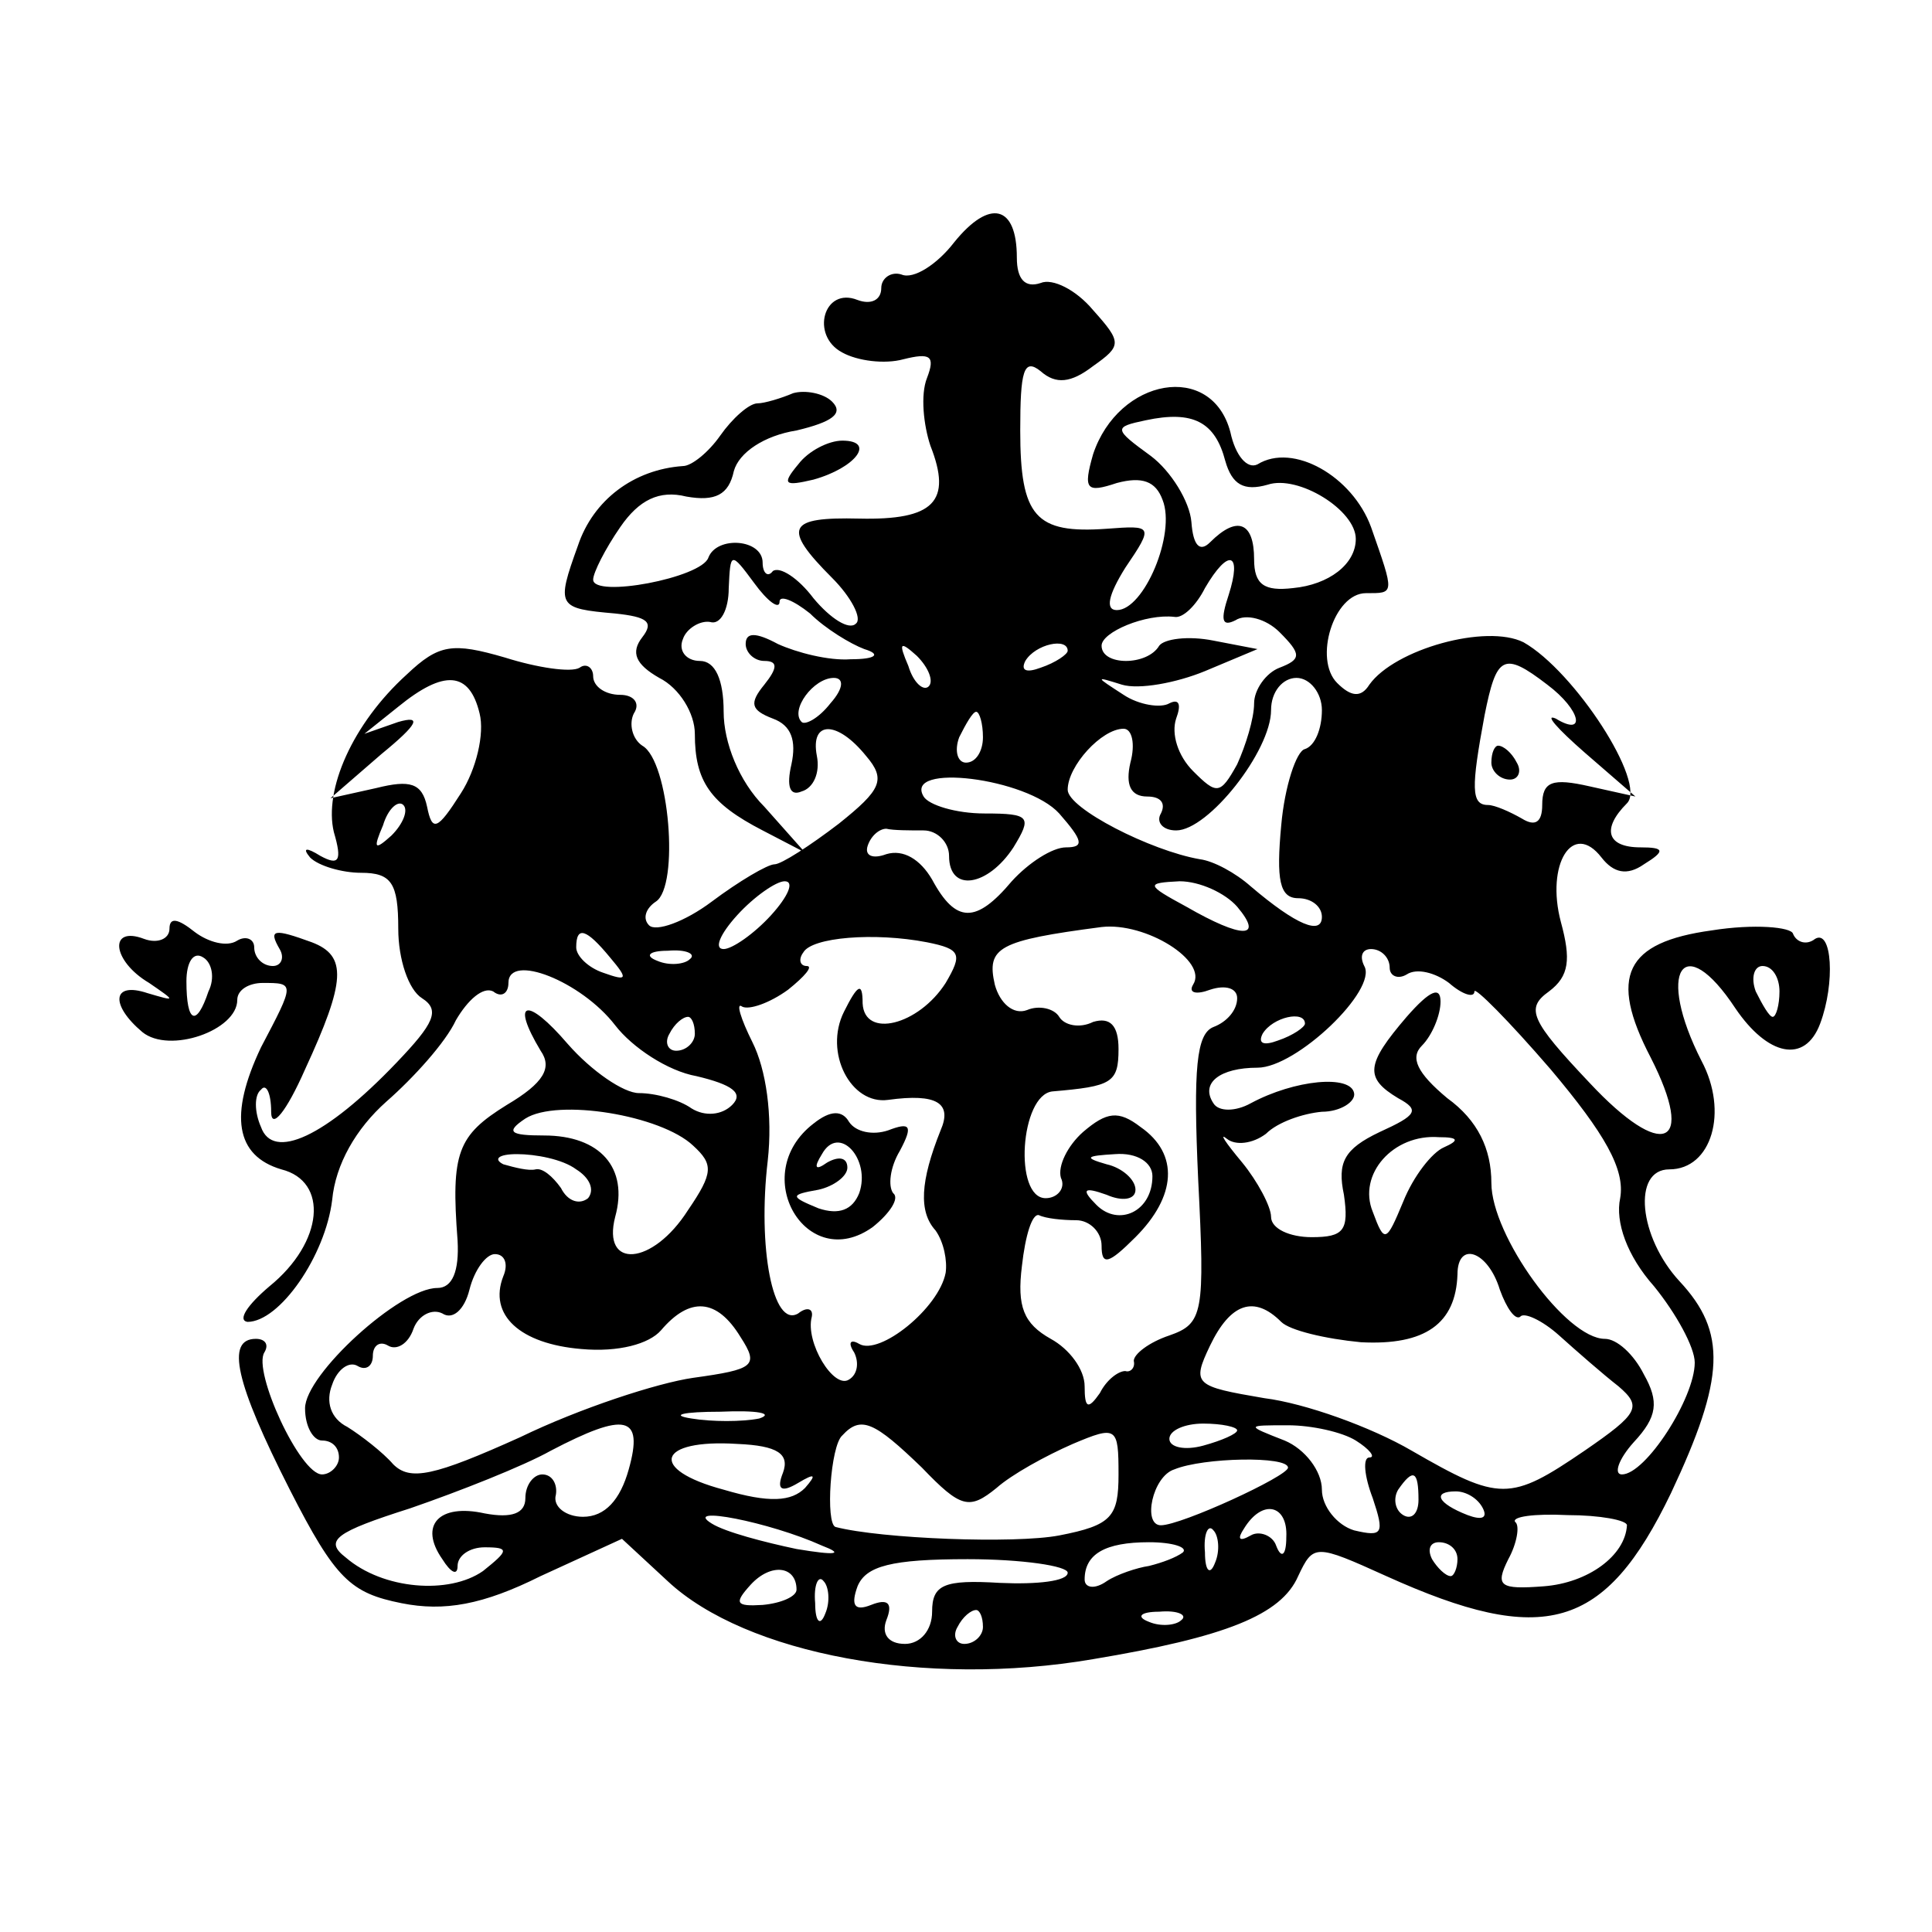 <?xml version="1.0" standalone="no"?>
<!DOCTYPE svg PUBLIC "-//W3C//DTD SVG 20010904//EN"
 "http://www.w3.org/TR/2001/REC-SVG-20010904/DTD/svg10.dtd">
<svg version="1.0" xmlns="http://www.w3.org/2000/svg"
 width="114pt" height="114pt" viewBox="0 0 114 114"
 preserveAspectRatio="xMidYMid meet">
<g transform="translate(0,114) scale(0.1,-0.1)"
fill="#000000" stroke="none">
<path d="M563 997 c-10 -13 -24 -22 -31 -19 -6 2 -12 -2 -12 -8 0 -7 -6 -10
-14 -7 -20 8 -28 -21 -9 -31 9 -5 25 -7 36 -4 16 4 19 2 14 -11 -4 -10 -2 -28
2 -40 13 -33 2 -44 -42 -43 -42 1 -46 -5 -16 -35 11 -11 18 -24 14 -27 -4 -4
-15 3 -25 15 -9 12 -20 19 -24 16 -3 -4 -6 -1 -6 5 0 14 -27 16 -32 3 -4 -12
-68 -24 -68 -13 0 4 7 18 16 31 11 16 23 22 39 18 17 -3 25 1 28 15 3 11 18
21 37 24 21 5 28 10 21 17 -5 5 -16 7 -23 5 -7 -3 -17 -6 -21 -6 -5 0 -15 -9
-22 -19 -7 -10 -17 -18 -22 -18 -29 -2 -53 -20 -62 -47 -13 -36 -12 -37 22
-40 19 -2 23 -5 16 -14 -7 -9 -4 -16 10 -24 12 -6 21 -21 21 -33 0 -28 9 -41
40 -57 l25 -13 -24 27 c-15 15 -24 38 -24 56 0 19 -5 30 -14 30 -8 0 -13 6
-10 13 2 6 10 11 16 10 6 -2 11 7 11 20 1 21 1 22 15 3 8 -11 15 -16 15 -11 0
4 8 1 18 -7 9 -9 24 -18 32 -21 10 -3 7 -6 -8 -6 -13 -1 -32 4 -43 9 -13 7
-19 7 -19 0 0 -5 5 -10 11 -10 8 0 8 -4 0 -14 -9 -11 -8 -15 5 -20 11 -4 14
-13 11 -27 -3 -13 -1 -19 6 -16 7 2 11 11 9 21 -4 21 12 21 29 0 12 -14 9 -20
-16 -40 -17 -13 -34 -24 -38 -24 -4 0 -21 -10 -37 -22 -16 -12 -33 -18 -37
-14 -4 4 -2 10 4 14 14 9 8 83 -8 92 -6 4 -8 13 -5 19 4 6 0 11 -8 11 -9 0
-16 5 -16 11 0 5 -4 8 -8 5 -5 -3 -25 0 -44 6 -31 9 -39 8 -58 -10 -32 -29
-49 -68 -43 -93 5 -17 3 -20 -8 -14 -8 5 -11 5 -6 -1 5 -5 19 -9 30 -9 18 0
22 -6 22 -33 0 -18 6 -36 14 -41 11 -7 7 -15 -15 -38 -42 -44 -73 -58 -80 -38
-4 9 -4 19 0 22 3 4 6 -2 6 -13 0 -11 9 0 20 25 24 52 25 67 4 75 -22 8 -26 8
-19 -4 3 -5 1 -10 -4 -10 -6 0 -11 5 -11 11 0 5 -5 7 -10 4 -6 -4 -17 -1 -25
5 -10 8 -15 9 -15 2 0 -6 -7 -9 -15 -6 -21 8 -19 -13 3 -26 16 -11 16 -11 -1
-6 -21 7 -22 -7 -3 -23 16 -13 56 1 56 19 0 6 7 10 15 10 19 0 19 0 -1 -38
-19 -40 -15 -64 12 -72 28 -7 25 -43 -7 -69 -13 -11 -19 -20 -13 -21 19 0 46
39 50 72 2 21 14 42 32 58 16 14 35 35 41 48 7 12 16 20 22 17 5 -4 9 -1 9 5
0 18 43 1 63 -25 10 -13 31 -27 48 -30 21 -5 28 -10 21 -17 -6 -6 -16 -7 -24
-2 -7 5 -21 9 -31 9 -9 0 -28 13 -42 29 -24 28 -34 26 -16 -4 7 -10 2 -19 -20
-32 -29 -18 -33 -28 -29 -80 1 -18 -3 -28 -12 -28 -22 0 -78 -51 -78 -71 0
-11 5 -19 10 -19 6 0 10 -4 10 -10 0 -5 -5 -10 -10 -10 -13 0 -41 61 -34 72 3
5 0 8 -5 8 -18 0 -12 -26 20 -89 27 -53 36 -61 66 -67 25 -5 48 -1 82 16 l48
22 27 -25 c46 -43 152 -63 251 -46 78 13 111 26 121 49 9 19 10 19 52 0 93
-42 129 -32 168 49 32 68 33 95 5 125 -24 26 -28 66 -6 66 25 0 35 34 19 64
-27 53 -11 78 20 31 19 -28 41 -33 50 -9 9 24 7 56 -3 50 -5 -4 -11 -2 -13 3
-1 4 -23 6 -48 2 -51 -7 -61 -27 -36 -75 27 -53 7 -61 -36 -15 -35 37 -38 44
-24 54 12 9 13 19 7 41 -9 34 7 60 24 38 7 -9 15 -11 25 -4 13 8 12 10 -2 10
-20 0 -23 11 -8 26 12 12 -31 78 -61 95 -22 11 -76 -4 -91 -25 -5 -8 -11 -7
-19 1 -14 14 -2 53 17 53 17 0 17 -1 3 39 -11 30 -46 50 -67 37 -6 -3 -13 5
-16 19 -11 42 -66 32 -81 -13 -6 -21 -4 -23 14 -17 15 4 23 1 27 -10 8 -20
-11 -65 -27 -65 -7 0 -5 9 5 25 17 25 16 25 -11 23 -42 -3 -51 7 -51 58 0 35
2 43 12 35 9 -8 18 -7 31 3 17 12 17 14 0 33 -10 12 -24 19 -31 16 -9 -3 -14
2 -14 15 0 31 -16 35 -37 9z m160 -129 c4 -14 11 -18 25 -14 18 6 52 -15 52
-32 0 -15 -16 -27 -37 -29 -17 -2 -23 2 -23 17 0 22 -10 26 -26 10 -6 -6 -10
-2 -11 12 -1 12 -12 30 -24 39 -22 16 -22 17 -3 21 28 6 41 -1 47 -24z m2 -79
c-5 -15 -4 -19 4 -15 6 4 18 1 26 -7 13 -13 13 -16 0 -21 -8 -3 -15 -13 -15
-21 0 -9 -5 -25 -10 -36 -10 -18 -12 -18 -26 -4 -9 9 -13 22 -10 31 3 8 2 12
-4 9 -5 -3 -18 -1 -27 5 -17 11 -17 11 -1 6 10 -3 32 1 49 8 l31 13 -26 5
c-15 3 -29 1 -32 -3 -7 -12 -34 -12 -34 0 0 8 26 19 43 17 5 -1 13 7 18 17 14
24 22 21 14 -4z m-177 -54 c-3 -3 -9 2 -12 12 -6 14 -5 15 5 6 7 -7 10 -15 7
-18z m82 21 c0 -2 -7 -7 -16 -10 -8 -3 -12 -2 -9 4 6 10 25 14 25 6z m283 -20
c20 -15 23 -31 5 -20 -7 3 1 -6 17 -20 l30 -26 -27 6 c-22 5 -28 3 -28 -11 0
-10 -4 -13 -12 -8 -7 4 -16 8 -20 8 -10 0 -10 10 -2 53 7 35 11 38 37 18z
m-630 -17 c3 -12 -2 -33 -11 -47 -14 -22 -17 -23 -20 -8 -3 14 -10 16 -30 11
l-27 -6 30 26 c22 18 24 23 10 19 l-20 -7 20 16 c27 22 42 21 48 -4z m207 6
c-7 -9 -15 -13 -17 -11 -7 7 7 26 19 26 6 0 6 -6 -2 -15z m290 -4 c0 -11 -4
-21 -10 -23 -5 -1 -12 -22 -14 -45 -3 -32 -1 -43 10 -43 8 0 14 -5 14 -11 0
-11 -15 -5 -42 18 -9 8 -22 15 -30 16 -29 5 -78 30 -78 41 0 14 20 36 33 36 5
0 7 -9 4 -20 -3 -13 0 -20 10 -20 8 0 11 -4 8 -10 -3 -5 1 -10 9 -10 19 0 56
47 56 71 0 11 7 19 15 19 8 0 15 -9 15 -19z m-200 -16 c0 -8 -4 -15 -10 -15
-5 0 -7 7 -4 15 4 8 8 15 10 15 2 0 4 -7 4 -15z m45 -45 c14 -16 15 -20 4 -20
-8 0 -22 -9 -32 -20 -21 -25 -33 -25 -47 1 -7 12 -17 18 -27 15 -8 -3 -13 -1
-11 5 2 6 7 10 11 10 4 -1 14 -1 22 -1 8 0 15 -7 15 -15 0 -22 23 -18 38 5 11
18 10 20 -17 20 -17 0 -33 5 -36 10 -12 20 61 11 80 -10z m-394 -13 c-10 -9
-11 -8 -5 6 3 10 9 15 12 12 3 -3 0 -11 -7 -18z m224 -47 c-10 -11 -23 -20
-28 -20 -6 0 -2 9 8 20 10 11 23 20 28 20 6 0 2 -9 -8 -20z m275 5 c16 -19 3
-19 -30 0 -24 13 -24 14 -4 15 12 0 27 -7 34 -15z m-26 -46 c-3 -5 2 -6 10 -3
9 3 16 1 16 -5 0 -7 -6 -14 -14 -17 -10 -4 -12 -24 -9 -90 4 -79 3 -85 -17
-92 -12 -4 -21 -11 -21 -15 1 -4 -2 -7 -5 -6 -4 0 -11 -5 -15 -13 -7 -10 -9
-9 -9 4 0 10 -9 22 -20 28 -16 9 -20 19 -17 43 2 18 6 31 10 30 4 -2 14 -3 22
-3 8 0 15 -7 15 -15 0 -12 4 -11 20 5 24 24 26 49 3 65 -13 10 -20 9 -34 -3
-9 -8 -15 -20 -13 -27 3 -6 -2 -12 -9 -12 -19 0 -15 61 4 63 35 3 39 5 39 25
0 14 -5 19 -15 16 -8 -4 -17 -2 -20 3 -3 5 -12 7 -19 4 -8 -3 -16 4 -19 15 -5
22 2 26 63 34 26 3 63 -20 54 -34z m-344 16 c11 -13 10 -14 -4 -9 -9 3 -16 10
-16 15 0 13 6 11 20 -6z m187 9 c20 -4 21 -7 11 -24 -16 -25 -48 -33 -49 -12
0 13 -3 11 -11 -5 -12 -24 4 -55 26 -52 29 4 38 -2 31 -18 -12 -30 -13 -48 -3
-59 5 -7 7 -18 6 -25 -4 -21 -39 -49 -51 -42 -5 3 -7 1 -3 -5 3 -6 2 -13 -3
-16 -9 -6 -26 22 -22 37 1 5 -3 6 -8 2 -15 -9 -24 39 -18 90 3 27 -1 54 -9 70
-7 14 -10 24 -6 21 4 -2 16 2 27 10 10 8 15 14 11 14 -4 0 -5 4 -2 8 5 9 42
12 73 6z m-424 -29 c-7 -21 -13 -19 -13 6 0 11 4 18 10 14 5 -3 7 -12 3 -20z
m284 19 c-3 -3 -12 -4 -19 -1 -8 3 -5 6 6 6 11 1 17 -2 13 -5z m413 -5 c0 -5
5 -7 10 -4 6 4 17 1 25 -5 8 -7 15 -9 15 -5 0 3 20 -17 45 -46 32 -38 44 -59
41 -76 -3 -14 4 -34 20 -52 13 -16 24 -36 24 -45 0 -21 -29 -66 -43 -66 -5 0
-2 9 7 19 14 15 15 24 6 40 -6 12 -16 21 -23 21 -23 0 -67 61 -67 92 0 20 -8
37 -26 50 -18 15 -22 24 -15 31 6 6 11 18 11 26 0 9 -6 7 -20 -9 -24 -28 -25
-36 -5 -48 13 -7 11 -10 -11 -20 -21 -10 -25 -18 -21 -37 3 -21 0 -25 -19 -25
-13 0 -24 5 -24 12 0 6 -8 21 -17 32 -10 12 -14 18 -9 14 5 -4 15 -3 23 3 7 7
22 12 33 13 11 0 20 6 19 11 -2 11 -35 8 -61 -6 -9 -5 -19 -5 -22 0 -8 12 4
21 26 21 23 0 71 46 63 60 -3 6 -1 10 4 10 6 0 11 -5 11 -11z m230 -14 c0 -8
-2 -15 -4 -15 -2 0 -6 7 -10 15 -3 8 -1 15 4 15 6 0 10 -7 10 -15z m-640 -25
c0 -5 -5 -10 -11 -10 -5 0 -7 5 -4 10 3 6 8 10 11 10 2 0 4 -4 4 -10z m360 6
c0 -2 -7 -7 -16 -10 -8 -3 -12 -2 -9 4 6 10 25 14 25 6z m-361 -72 c12 -11 12
-16 -3 -38 -21 -33 -51 -35 -43 -4 8 29 -9 48 -42 48 -20 0 -23 2 -11 10 19
12 80 2 99 -16z m443 -1 c-7 -3 -18 -17 -24 -32 -10 -24 -11 -25 -18 -6 -9 22
12 46 39 44 12 0 12 -2 3 -6z m-512 -13 c8 -5 11 -12 7 -17 -5 -4 -12 -2 -16
6 -5 7 -11 12 -15 11 -4 -1 -12 1 -19 3 -6 3 -3 6 8 6 11 0 27 -3 35 -9z m340
-4 c0 -21 -20 -30 -33 -17 -9 9 -8 11 6 6 9 -4 17 -3 17 3 0 6 -8 13 -17 15
-14 4 -12 5 5 6 13 1 22 -5 22 -13z m-383 -59 c-9 -23 10 -40 46 -43 22 -2 40
3 47 11 17 20 33 19 47 -4 11 -17 8 -19 -28 -24 -21 -3 -67 -18 -102 -35 -51
-23 -65 -26 -75 -16 -6 7 -19 17 -27 22 -10 5 -13 15 -9 25 3 9 10 14 15 11 5
-3 9 0 9 6 0 6 4 9 9 6 5 -3 12 1 15 10 3 8 11 12 17 9 6 -4 13 2 16 14 3 12
10 21 15 21 6 0 8 -6 5 -13z m588 -8 c4 -11 9 -18 12 -16 2 3 13 -2 23 -11 10
-9 26 -23 35 -30 14 -12 12 -16 -20 -38 -44 -30 -50 -30 -102 0 -24 14 -63 28
-87 31 -41 7 -43 8 -32 31 12 25 26 30 42 14 5 -5 26 -10 47 -12 38 -2 56 11
57 40 0 20 18 14 25 -9z m-437 -76 c-10 -2 -28 -2 -40 0 -13 2 -5 4 17 4 22 1
32 -1 23 -4z m-77 -30 c-5 -18 -14 -28 -27 -28 -10 0 -18 6 -16 13 1 6 -2 12
-8 12 -5 0 -10 -6 -10 -14 0 -9 -8 -12 -24 -9 -27 6 -39 -7 -25 -27 5 -8 9
-10 9 -4 0 6 7 11 16 11 15 0 14 -2 -1 -14 -20 -14 -59 -11 -81 8 -13 10 -6
15 38 29 29 10 67 25 83 34 44 23 55 21 46 -11z m173 1 c23 -24 28 -25 44 -12
9 8 29 19 45 26 26 11 27 10 27 -18 0 -25 -4 -30 -35 -36 -26 -5 -105 -2 -132
5 -6 2 -3 48 4 54 11 12 19 8 47 -19z m186 22 c0 -2 -9 -6 -20 -9 -11 -3 -20
-1 -20 4 0 5 9 9 20 9 11 0 20 -2 20 -4z m70 -6 c8 -5 12 -10 8 -10 -4 0 -3
-11 2 -24 7 -21 6 -23 -11 -19 -10 3 -19 14 -19 24 0 11 -10 24 -22 29 -23 9
-23 9 2 9 14 0 32 -4 40 -9z m-338 -19 c-4 -10 -1 -12 9 -6 10 6 11 5 4 -3 -8
-8 -21 -9 -48 -1 -45 12 -39 30 8 27 24 -1 31 -6 27 -17z m298 3 c0 -5 -63
-34 -75 -34 -11 0 -5 29 8 33 17 7 67 8 67 1z m77 -19 c0 -8 -4 -12 -9 -9 -5
3 -6 10 -3 15 9 13 12 11 12 -6z m38 -5 c3 -6 -1 -7 -9 -4 -18 7 -21 14 -7 14
6 0 13 -4 16 -10z m-390 -22 c13 -5 9 -6 -15 -2 -19 4 -42 10 -50 15 -18 11
34 1 65 -13z m274 5 c0 -11 -3 -13 -6 -5 -2 6 -10 9 -15 6 -7 -4 -8 -2 -4 4
11 18 26 14 25 -5z m201 7 c-1 -18 -23 -34 -49 -36 -26 -2 -29 0 -21 16 5 9 7
20 4 22 -2 3 11 5 31 4 19 0 35 -3 35 -6z m-243 -22 c-3 -8 -6 -5 -6 6 -1 11
2 17 5 13 3 -3 4 -12 1 -19z m-19 6 c-4 -3 -12 -6 -20 -8 -7 -1 -19 -5 -25 -9
-7 -5 -13 -4 -13 1 0 15 12 22 38 22 14 0 23 -3 20 -6z m162 -4 c0 -5 -2 -10
-4 -10 -3 0 -8 5 -11 10 -3 6 -1 10 4 10 6 0 11 -4 11 -10z m-390 -18 c0 -4
-9 -8 -20 -9 -16 -1 -17 1 -7 12 12 13 27 11 27 -3z m160 10 c0 -5 -18 -7 -40
-6 -33 2 -40 -1 -40 -17 0 -11 -7 -19 -16 -19 -10 0 -14 6 -11 14 4 10 1 13
-9 9 -10 -4 -12 0 -8 11 5 12 20 16 65 16 32 0 59 -4 59 -8z m-143 -24 c-3 -8
-6 -5 -6 6 -1 11 2 17 5 13 3 -3 4 -12 1 -19z m93 -8 c0 -5 -5 -10 -11 -10 -5
0 -7 5 -4 10 3 6 8 10 11 10 2 0 4 -4 4 -10z m117 4 c-3 -3 -12 -4 -19 -1 -8
3 -5 6 6 6 11 1 17 -2 13 -5z"/>
<path d="M880 690 c0 -5 5 -10 11 -10 5 0 7 5 4 10 -3 6 -8 10 -11 10 -2 0 -4
-4 -4 -10z"/>
<path d="M480 477 c-39 -30 -4 -89 35 -61 10 8 16 17 12 20 -3 4 -2 15 4 25 8
15 6 17 -7 12 -9 -3 -19 -1 -23 5 -4 7 -11 7 -21 -1z m27 -41 c-4 -10 -12 -13
-24 -9 -17 7 -17 8 0 11 9 2 17 8 17 13 0 6 -5 7 -12 3 -7 -5 -8 -3 -3 5 10
18 29 -3 22 -23z"/>
<path d="M471 866 c-10 -12 -8 -13 9 -9 25 7 37 23 17 23 -8 0 -20 -6 -26 -14z"/>
</g>
</svg>
